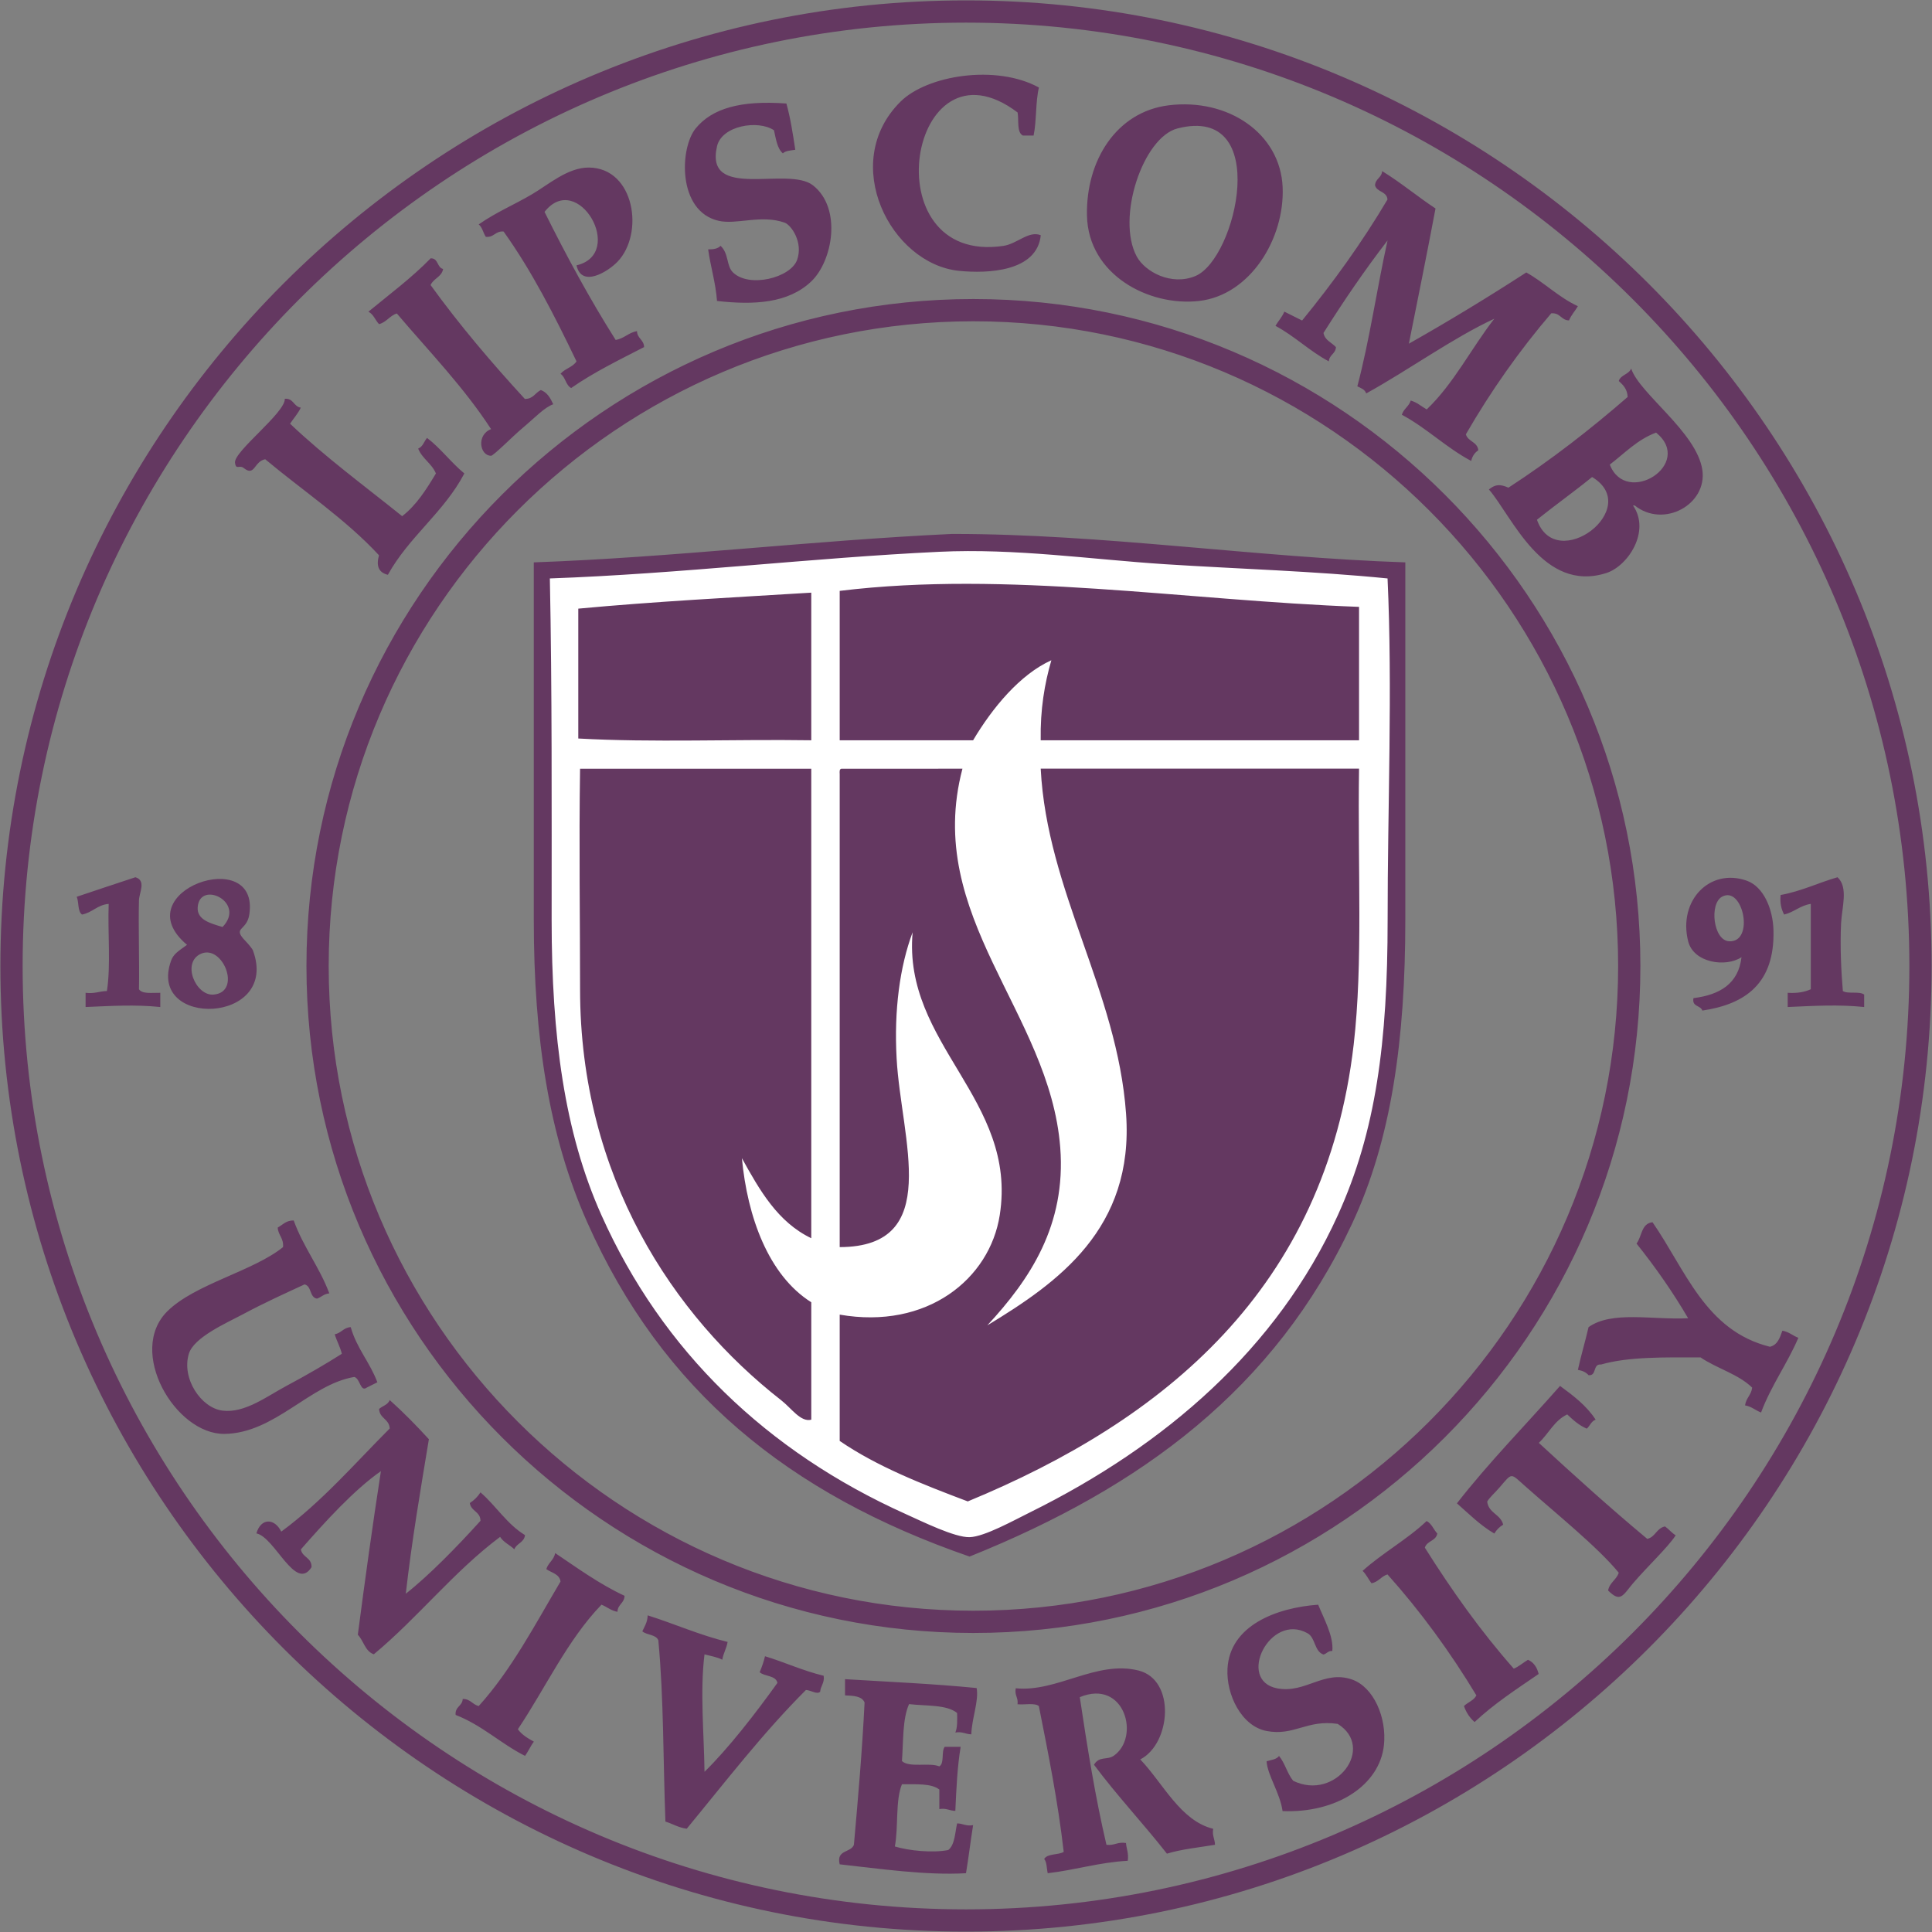 <?xml version="1.0" encoding="utf-8"?>
<!-- Generator: Adobe Illustrator 22.0.1, SVG Export Plug-In . SVG Version: 6.00 Build 0)  -->
<svg version="1.1" id="Layer_1" xmlns="http://www.w3.org/2000/svg" xmlns:xlink="http://www.w3.org/1999/xlink" x="0px" y="0px"
	 width="250.1px" height="250.1px" viewBox="0 0 250.1 250.1" enable-background="new 0 0 250.1 250.1" xml:space="preserve">
<rect x="0" y="0" width="250.1" height="250.1" fill="#808080" stroke="none"/>
<g>
	<path fill="#FFFFFF" d="M123.47,70.04c-0.08,0-0.15,0-0.23,0c-17.99,0.85-35.58,3-53.35,3.63v45.63c0,15.12,1.94,27.64,6.81,38.6
		c9.57,21.51,25.69,34.68,48.81,42.68c22.01-8.85,38.99-21.47,48.81-42.46c5.04-10.77,6.81-23.55,6.81-38.82V73.67
		C162.06,73.03,142.47,70.04,123.47,70.04z"/>
	<path fill="#643861" d="M134.49,11.33c-0.45,1.85-0.29,4.32-0.69,6.22h-1.38c-0.82-0.4-0.51-1.95-0.69-2.99
		c-14.07-10.64-19.05,19.82-1.84,17.27c1.8-0.27,3.29-2.01,4.84-1.38c-0.48,4.71-6.84,4.99-10.59,4.61
		c-8.86-0.91-15.51-13.96-7.6-21.87C119.97,9.74,128.94,8.29,134.49,11.33 M147.15,33.2c-2.67-4.96,0.79-15.43,5.3-16.58
		c12.23-3.1,7.61,16.9,2.3,19.11C151.63,37.04,148.22,35.18,147.15,33.2 M151.3,13.63c-6.78,0.83-10.74,7.16-10.59,14.28
		c0.16,7.64,7.99,11.79,14.51,11.05c6.63-0.75,11.1-8.08,10.82-14.73C165.74,17.25,158.96,12.69,151.3,13.63 M182.38,44.49
		c1.17-5.81,2.34-11.63,3.45-17.5c-2.36-1.56-4.48-3.35-6.91-4.84c-0.06,0.87-0.87,0.97-0.92,1.84c0.24,0.91,1.54,0.76,1.61,1.84
		c-3.31,5.59-7.05,10.76-11.05,15.66c-0.77-0.38-1.53-0.77-2.3-1.15c-0.29,0.71-0.78,1.21-1.15,1.84c2.5,1.34,4.41,3.27,6.91,4.6
		c0.06-0.87,0.87-0.97,0.92-1.84c-0.54-0.61-1.44-0.87-1.61-1.84c2.61-4.14,5.35-8.16,8.29-11.97c-1.38,6.22-2.32,12.88-3.91,18.88
		c0.46,0.23,0.98,0.4,1.15,0.92c5.54-3.06,11.23-7.19,16.58-9.67c-2.99,3.84-5.25,8.41-8.75,11.74c-0.69-0.39-1.24-0.91-2.07-1.15
		c-0.23,0.77-0.92,1.07-1.15,1.84c3.25,1.74,5.72,4.25,8.98,5.98c0.14-0.62,0.46-1.08,0.92-1.38c-0.11-1.11-1.34-1.11-1.61-2.07
		c3.26-5.64,6.94-10.86,11.05-15.66c1.18-0.1,1.26,0.89,2.3,0.92c0.29-0.71,0.78-1.21,1.15-1.84c-2.51-1.17-4.32-3.05-6.68-4.37
		C192.64,38.47,187.58,41.55,182.38,44.49 M206.1,61.75c6.7,4.04-4.67,12.64-7.14,5.53C201.3,65.4,203.77,63.65,206.1,61.75
		 M214.38,56c5,4.06-3.86,9.65-5.99,4.14C210.31,58.68,211.93,56.92,214.38,56 M211.62,65.44c3.76,2.99,9.41-0.15,8.75-4.61
		c-0.73-4.89-8.16-9.88-9.21-13.12c-0.31,0.77-1.35,0.8-1.61,1.61c0.56,0.51,1.11,1.04,1.15,2.07c-4.84,4.21-9.94,8.17-15.43,11.74
		c-1.1-0.48-1.7-0.44-2.53,0.23c2.99,3.45,6.97,13.44,15.2,10.82c2.81-0.9,5.77-5.42,3.45-8.75H211.62z M175.93,78.56
		c-22.68-0.84-45.52-4.72-67.23-2.07v19.34h17.27c2.49-4.19,6.06-8.52,10.13-10.36c-0.88,3.03-1.45,6.38-1.38,10.36h41.21V78.56
		 M96.04,149.93c2.3,4.15,4.63,8.27,8.98,10.36V99.51H75.09c-0.15,9.87,0,19.52,0,28.55c0,24.26,12.08,42.3,26.02,53.19
		c1.34,1.04,2.54,2.89,3.91,2.53v-15.2C99.47,165.08,96.75,157.52,96.04,149.93 M108.93,99.51c-0.27,0.04-0.25,0.36-0.23,0.69v61.24
		c13.42-0.03,7.95-13.91,7.37-24.41c-0.35-6.27,0.41-11.9,2.07-16.35c-1.29,14.52,13.62,21.63,11.28,36.61
		c-1.29,8.28-9.42,14.86-20.72,12.89v16.35c4.83,3.31,10.67,5.6,16.58,7.83c25.39-10.49,46.3-27.5,49.96-59.17
		c1.22-10.59,0.5-22.66,0.69-35.69h-41.21c0.82,15.89,9.91,28.74,11.05,44.67c1.07,14.9-8.85,21.88-17.96,27.4
		c5.53-5.97,10.21-12.97,9.44-23.02c-1.35-17.53-17.71-29.86-12.66-49.04H108.93 M17.53,113.56c-2.54,0.83-5.07,1.68-7.6,2.53
		c0.3,0.7,0.1,1.9,0.69,2.3c1.35-0.26,1.97-1.25,3.45-1.38c-0.14,3.7,0.29,7.96-0.23,11.28c-0.98,0.02-1.61,0.38-2.76,0.23v1.84
		c3.35-0.14,6.38-0.34,9.67,0v-1.84c-1.05-0.02-2.34,0.19-2.76-0.46c0.07-3.57-0.09-8.07,0-11.51
		C18.02,115.53,18.96,114,17.53,113.56 M237.87,113.56c-2.5,0.72-4.65,1.8-7.37,2.3c-0.1,1.09,0.11,1.88,0.46,2.53
		c1.3-0.31,2.06-1.17,3.45-1.38v11.05c-0.79,0.36-1.76,0.54-2.99,0.46v1.84c3.41-0.15,6.55-0.35,9.9,0v-1.61
		c-0.61-0.47-2.11-0.04-2.76-0.46c-0.22-2.59-0.37-5.76-0.23-8.75C238.43,117.46,239.3,114.88,237.87,113.56 M27.66,128.75
		c-2.31,0.21-4.22-4.18-1.61-5.3C28.86,122.26,31.32,128.43,27.66,128.75 M25.59,117.47c0.22-3.6,6.33-0.7,3.22,2.53
		C27.26,119.54,25.49,119.08,25.59,117.47 M24.21,122.31c-1.18,0.86-1.75,1.18-2.07,2.07c-3.13,8.78,14.17,8.22,10.59-1.38
		c-0.05-0.15-0.57-0.79-0.92-1.15c-1.82-1.87,0.12-1.26,0.46-3.45C33.69,109.23,15.96,115.4,24.21,122.31 M223.82,121.85
		c-2.03-0.13-2.56-4.83-0.92-5.76C225.64,114.55,227.19,122.05,223.82,121.85 M219.22,129.21c-0.22,1.15,0.93,0.91,1.15,1.61
		c5.6-0.83,9.37-3.53,9.21-10.36c-0.07-2.86-1.32-5.69-3.45-6.45c-4.79-1.7-8.91,2.57-7.6,7.83c0.7,2.81,4.88,3.42,6.91,2.07
		C225.04,127.36,222.63,128.78,219.22,129.21 M42.63,167.43c-1.27-3.41-3.37-5.99-4.61-9.44c-1.01-0.01-1.42,0.57-2.07,0.92
		c0.06,1.01,0.79,1.35,0.69,2.53c-3.86,3.12-11.39,4.77-14.96,8.29c-5.29,5.21,1.03,15.96,7.37,15.89
		c6.52-0.07,11.05-6.41,16.81-7.37c0.77,0.19,0.78,1.99,1.61,1.38c0.47-0.22,0.91-0.47,1.38-0.69c-0.96-2.58-2.67-4.39-3.45-7.14
		c-0.94,0.05-1.21,0.78-2.07,0.92c0.26,0.89,0.7,1.6,0.92,2.53c-1.94,1.24-4.51,2.74-7.14,4.14c-2.6,1.39-5.42,3.57-8.29,3.22
		c-2.79-0.34-5.35-4.17-4.37-7.37c0.65-2.12,4.84-3.96,6.91-5.06c3.01-1.61,5.35-2.65,8.06-3.91c0.95,0.2,0.62,1.68,1.61,1.84
		C41.59,167.93,41.92,167.49,42.63,167.43 M229.12,174.34c-8.36-2.07-10.92-9.95-15.2-16.12c-1.46,0.15-1.37,1.86-2.07,2.76
		c2.42,3.03,4.67,6.23,6.68,9.67c-4.65,0.23-9.87-1-12.89,1.15c-0.43,1.87-0.97,3.64-1.38,5.53c0.59,0.1,1.06,0.32,1.38,0.69
		c1.11,0.11,0.5-1.49,1.61-1.38c3.58-1.03,8.28-0.93,12.89-0.92c2.1,1.43,4.9,2.16,6.68,3.91c-0.11,0.96-0.8,1.34-0.92,2.3
		c0.85,0.14,1.35,0.65,2.07,0.92c1.32-3.51,3.38-6.29,4.83-9.67c-0.72-0.27-1.22-0.78-2.07-0.92
		C230.41,173.17,230.11,174.11,229.12,174.34 M206.56,183.78c-1.18-1.82-2.88-3.1-4.61-4.37c-4.45,5.06-9.18,9.85-13.35,15.2
		c1.55,1.36,3,2.83,4.84,3.91c0.29-0.48,0.67-0.87,1.15-1.15c-0.33-1.36-1.9-1.48-2.07-2.99c0.35-0.59,0.92-1.04,1.61-1.84
		c1.65-1.92,1.38-1.87,3.22-0.23c4.05,3.6,9.45,7.93,12.2,11.28c-0.3,0.93-1.19,1.27-1.38,2.3c1.62,1.63,1.92,0.61,3.22-0.92
		c1.83-2.15,4.53-4.67,5.53-6.22c-0.52-0.32-0.89-0.8-1.38-1.15c-1.1,0.21-1.24,1.37-2.3,1.61c-4.82-4.01-9.45-8.2-14.04-12.43
		c1.27-1.18,2.01-2.9,3.68-3.68c0.75,0.71,1.51,1.41,2.53,1.84C205.83,184.59,205.98,183.97,206.56,183.78 M55.52,186.31
		c-1.61-1.76-3.28-3.47-5.07-5.07c-0.23,0.61-0.93,0.76-1.38,1.15c0.06,1.24,1.32,1.29,1.38,2.53c-4.56,4.57-8.78,9.48-14.04,13.35
		c-0.87-1.76-2.63-1.8-3.22,0.23c2.4,0.48,5.08,7.65,7.14,4.37c0.04-1.26-1.21-1.25-1.38-2.3c3.12-3.56,6.88-7.7,10.36-10.13
		c-1.08,6.98-2.06,14.06-2.99,21.18c0.76,0.77,0.93,2.14,2.07,2.53c5.74-4.77,10.33-10.69,16.35-15.2c0.44,0.71,1.26,1.04,1.84,1.61
		c0.29-0.78,1.28-0.87,1.38-1.84c-2.34-1.42-3.74-3.78-5.76-5.53c-0.36,0.56-0.82,1.02-1.38,1.38c0.15,1.08,1.37,1.09,1.38,2.3
		c-2.95,3.27-6.62,7.04-9.67,9.44C53.31,199.46,54.43,192.9,55.52,186.31 M184.68,196.9c-2.52,2.39-5.7,4.12-8.29,6.45
		c0.47,0.45,0.76,1.09,1.15,1.61c0.9-0.17,1.25-0.9,2.07-1.15c4.28,4.78,8.1,10.01,11.51,15.66c-0.33,0.66-1.11,0.89-1.61,1.38
		c0.3,0.85,0.76,1.54,1.38,2.07c2.49-2.35,5.42-4.25,8.29-6.22c-0.21-0.87-0.64-1.51-1.38-1.84c-0.63,0.37-1.14,0.86-1.84,1.15
		c-4.25-4.81-8.01-10.1-11.51-15.66c0.26-0.9,1.45-0.85,1.61-1.84C185.57,198.01,185.35,197.24,184.68,196.9 M71.87,201.05
		c-0.17,0.9-0.9,1.25-1.15,2.07c0.66,0.49,1.7,0.61,1.84,1.61c-3.31,5.59-6.36,11.45-10.59,16.12c-0.81-0.19-1.07-0.93-2.07-0.92
		c-0.05,0.95-1.02,0.98-0.92,2.07c3.43,1.33,5.82,3.7,8.98,5.3c0.43-0.57,0.72-1.28,1.15-1.84c-0.78-0.44-1.57-0.89-2.07-1.61
		c3.6-5.38,6.41-11.55,10.82-16.12c0.72,0.27,1.22,0.78,2.07,0.92c0.03-0.97,0.89-1.1,0.92-2.07
		C77.55,205.04,74.76,202.99,71.87,201.05 M170.64,207.73c-5.44,0.39-11.45,2.71-11.74,8.29c-0.18,3.35,1.81,7.44,5.06,8.06
		c3.59,0.68,5.2-1.51,9.21-0.92c4.93,3.06-0.25,10.04-5.76,7.37c-0.77-0.92-1.07-2.31-1.84-3.22c-0.31,0.46-1.02,0.51-1.61,0.69
		c0.12,1.83,1.74,4.08,2.07,6.45c7.02,0.28,12.56-3.36,13.12-8.52c0.39-3.56-1.32-7.54-4.14-8.52c-3.63-1.25-6.02,1.84-9.67,1.15
		c-5.31-1.01-0.95-9.85,3.91-7.14c1.05,0.56,0.87,2.35,2.07,2.76c0.44-0.1,0.58-0.5,1.15-0.46
		C172.66,211.81,171.35,209.49,170.64,207.73 M83.84,209.11c-0.02,0.9-0.41,1.44-0.69,2.07c0.58,0.5,1.76,0.39,2.07,1.15
		c0.71,7.42,0.62,15.65,0.92,23.48c0.95,0.28,1.67,0.78,2.76,0.92c5.03-6.1,9.86-12.4,15.43-17.96c0.68,0.04,1.42,0.62,1.84,0.23
		c0.06-0.78,0.58-1.11,0.46-2.07c-2.72-0.66-5.02-1.74-7.6-2.53c-0.17,0.75-0.42,1.42-0.69,2.07c0.64,0.58,2.08,0.38,2.3,1.38
		c-2.85,3.98-6.37,8.51-9.44,11.51c-0.06-4.86-0.6-10.45,0-15.2c0.79,0.21,1.65,0.35,2.3,0.69c0.14-0.85,0.55-1.45,0.69-2.3
		C90.51,211.65,87.34,210.21,83.84,209.11 M147.61,227.76c3.98-2.05,4.62-10.3-0.23-11.51c-5.43-1.36-10.55,2.84-15.89,2.3
		c-0.18,0.95,0.35,1.18,0.23,2.07c0.91,0.09,2.21-0.21,2.76,0.23c1.22,6.15,2.46,12.27,3.22,18.88c-0.73,0.43-2.11,0.19-2.53,0.92
		c0.36,0.4,0.31,1.23,0.46,1.84c3.58-0.41,6.59-1.4,10.36-1.61c0.14-0.98-0.17-1.52-0.23-2.3c-1.1-0.18-1.48,0.36-2.53,0.23
		c-1.43-6.09-2.47-12.57-3.45-19.11c5.83-2.42,7.87,5.23,4.37,7.6c-0.84,0.57-1.87,0-2.53,1.15c2.98,4.01,6.37,7.59,9.44,11.51
		c1.87-0.58,4.12-0.8,6.22-1.15c-0.01-0.76-0.39-1.15-0.23-2.07C152.81,235.71,150.56,230.84,147.61,227.76 M109.39,219.47
		c1.11,0.04,2.2,0.1,2.53,0.92c-0.31,6.29-0.84,12.36-1.38,18.42c-0.39,1.06-2.32,0.6-1.84,2.53c5.12,0.56,11.13,1.45,16.35,1.15
		c0.34-2.04,0.59-4.17,0.92-6.22c-0.93,0.16-1.31-0.22-2.07-0.23c-0.28,1.25-0.29,2.78-1.15,3.45c-2.02,0.4-5.09,0.09-6.91-0.46
		c0.48-2.52,0.05-5.94,0.92-8.06c1.82,0.02,3.81-0.13,4.84,0.69v2.53c0.92-0.16,1.31,0.22,2.07,0.23c0.13-2.86,0.26-5.73,0.69-8.29
		h-2.07c-0.46,0.61-0.01,2.14-0.69,2.53c-1.3-0.54-3.89,0.21-4.84-0.69c0.19-2.58,0.06-5.47,0.92-7.37
		c2.19,0.26,4.87,0.04,6.22,1.15c0.02,0.94,0.05,1.89-0.23,2.53c0.93-0.16,1.31,0.22,2.07,0.23c0.06-2.09,0.99-4.28,0.69-5.99
		c-5.52-0.55-11.33-0.8-17.04-1.15V219.47z M101.8,13.4c-5.99-0.44-9.64,0.66-11.74,3.22c-2.08,2.53-2.4,10.76,2.99,11.97
		c2.32,0.52,5.49-0.84,8.52,0.23c0.85,0.3,2.44,2.56,1.61,4.84c-0.84,2.3-6.19,3.65-8.29,1.61c-0.89-0.87-0.51-2.41-1.61-3.45
		c-0.34,0.36-0.9,0.48-1.61,0.46c0.32,2.28,0.96,4.25,1.15,6.68c4.77,0.54,9.22,0.31,12.2-2.53c2.77-2.64,4-9.46,0.23-12.43
		c-3.24-2.57-14.08,2.06-12.43-5.07c0.62-2.67,5.3-3.45,7.37-2.07c0.26,1.12,0.41,2.36,1.15,2.99c0.35-0.34,1.01-0.37,1.61-0.46
		C102.64,17.32,102.32,15.26,101.8,13.4 M74.63,34.35c0.66,2.94,4.05,0.83,5.3-0.46c3.51-3.64,2.23-12.14-3.68-12.2
		c-2.74-0.03-5.28,2.23-7.37,3.45c-2.39,1.41-4.64,2.32-6.91,3.91c0.47,0.37,0.58,1.11,0.92,1.61c1.09,0.1,1.21-0.78,2.3-0.69
		c3.65,5.1,6.6,10.9,9.44,16.81c-0.48,0.75-1.51,0.94-2.07,1.61c0.65,0.42,0.67,1.48,1.38,1.84c2.89-2.02,6.2-3.63,9.44-5.3
		c-0.03-0.97-0.89-1.1-0.92-2.07c-1.11,0.2-1.65,0.96-2.76,1.15c-3.33-5.26-6.35-10.84-9.21-16.58
		C74.77,21.97,81.08,32.83,74.63,34.35 M57.36,34.82c-0.81-0.19-0.59-1.41-1.61-1.38c-2.46,2.53-5.32,4.65-8.06,6.91
		c0.67,0.33,0.89,1.11,1.38,1.61c0.97-0.26,1.37-1.09,2.3-1.38c4.16,4.9,8.63,9.48,12.2,14.97c-1.91,0.73-1.48,3.44,0,3.45
		c0.31,0,2.95-2.65,3.91-3.45c1.74-1.45,2.97-2.81,4.14-3.22c-0.37-0.79-0.77-1.53-1.61-1.84c-0.73,0.35-0.99,1.17-2.07,1.15
		c-4.3-4.68-8.43-9.53-12.2-14.74C56.12,36.03,57.18,35.86,57.36,34.82 M38.94,52.77c-0.94-0.13-0.92-1.23-2.07-1.15
		c0.08,1.82-6.64,6.83-6.45,8.29c0.13,0.99,0.55,0.21,1.15,0.69c1.43,1.14,1.3-0.88,2.76-1.15c4.93,4.12,10.38,7.73,14.73,12.43
		c-0.38,1.37-0.07,2.23,1.15,2.53c2.73-4.94,7.26-8.09,9.9-13.12c-1.73-1.42-3.05-3.25-4.83-4.6c-0.39,0.45-0.54,1.15-1.15,1.38
		c0.53,1.32,1.76,1.92,2.3,3.22c-1.24,2.06-2.51,4.09-4.37,5.53c-4.89-3.93-9.98-7.67-14.51-11.97
		C38.01,54.15,38.57,53.55,38.94,52.77 M181.92,72.8v46.28c0,15.49-1.79,28.45-6.91,39.37c-9.97,21.29-27.18,34.08-49.5,43.05
		c-23.45-8.11-39.8-21.47-49.5-43.29c-4.94-11.11-6.91-23.81-6.91-39.14V72.8c18.03-0.64,35.86-2.82,54.11-3.68
		c0.08,0,0.15,0,0.23,0C142.71,69.12,162.58,72.15,181.92,72.8z M179.62,74.88c-9.64-0.96-19.11-1.22-28.78-1.84
		c-9.59-0.62-19.41-2.08-29.24-1.61c-16.51,0.78-33.53,2.85-50.42,3.45c0.29,14.26,0.23,29.73,0.23,44.21
		c0,15.03,1.64,27.49,6.45,38.22c7.88,17.61,21.43,30.61,39.37,38.68c2.2,0.99,6.36,3.05,8.29,3c1.93-0.06,5.72-2.18,7.83-3.22
		c17.51-8.66,32.01-21.23,39.83-38.45c4.94-10.87,6.45-22.42,6.45-38.22C179.62,104.6,180.28,89.13,179.62,74.88z M105.02,76.72
		c-10.12,0.62-20.34,1.15-30.16,2.07V95.6c9.6,0.54,20.18,0.08,30.16,0.23V76.72 M126.01,41.59c46.02,0,83.46,37.44,83.46,83.46
		c0,46.02-37.44,83.46-83.46,83.46c-46.02,0-83.46-37.44-83.46-83.46C42.55,79.03,79.99,41.59,126.01,41.59 M126.01,211.39
		c47.61,0,86.34-38.73,86.34-86.34c0-47.61-38.73-86.34-86.34-86.34c-47.61,0-86.34,38.73-86.34,86.34
		C39.67,172.66,78.4,211.39,126.01,211.39 M125.05,2.93c67.34,0,122.12,54.78,122.12,122.12c0,67.34-54.78,122.12-122.12,122.12
		c-67.34,0-122.12-54.78-122.12-122.12C2.93,57.71,57.71,2.93,125.05,2.93 M125.05,250.05c68.92,0,125-56.08,125-125
		c0-68.93-56.08-125-125-125c-68.93,0-125,56.07-125,125C0.05,193.97,56.12,250.05,125.05,250.05"/>
</g>
</svg>
